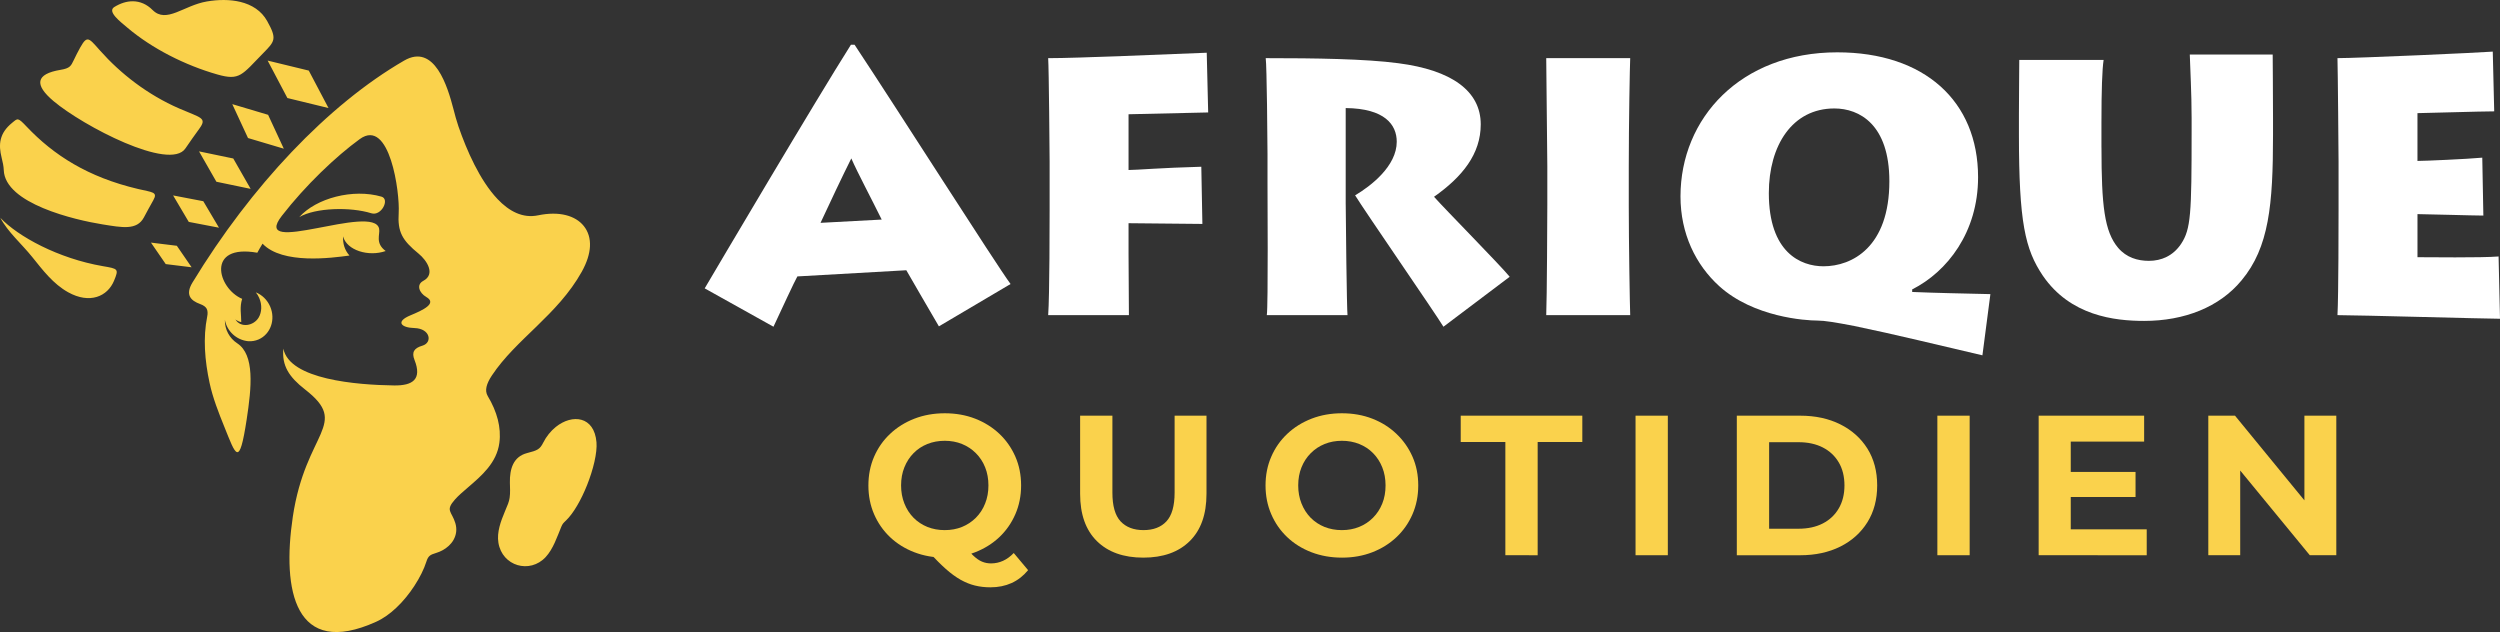 <?xml version="1.0" encoding="utf-8"?>
<!-- Generator: Adobe Illustrator 16.0.0, SVG Export Plug-In . SVG Version: 6.00 Build 0)  -->
<!DOCTYPE svg PUBLIC "-//W3C//DTD SVG 1.1//EN" "http://www.w3.org/Graphics/SVG/1.1/DTD/svg11.dtd">
<svg version="1.1" id="Calque_1" xmlns="http://www.w3.org/2000/svg" xmlns:xlink="http://www.w3.org/1999/xlink" x="0px" y="0px"
	 width="235.001px" height="59.416px" viewBox="-28.5 2.417 235.001 59.416" enable-background="new -28.5 2.417 235.001 59.416"
	 xml:space="preserve">
<rect x="-28.5" y="2.417" width="235.001" height="59.416" fill="#333333" stroke="none"/>
<g>
	<g>
		<path fill="#FAD24C" d="M-0.37,22.826c1.602-1.791,5.064-2.701,7.734-1.923c0.799,0.233-0.014,1.859-0.959,1.561
			C4.443,21.851,1.146,21.935-0.37,22.826 M-17.756,3.078c0.563-0.349,1.164-0.552,1.771-0.54c0.646,0.013,1.269,0.261,1.829,0.821
			c1.3,1.299,2.919-0.432,5.097-0.803c1.058-0.182,2.169-0.199,3.148,0.039c1.071,0.261,1.983,0.824,2.526,1.801
			c0.933,1.671,0.73,1.892-0.348,2.992c-2.043,2.082-2.22,2.635-4.34,2.028c-3.015-0.86-6.124-2.427-8.458-4.402
			C-17.174,4.468-18.453,3.507-17.756,3.078z M-22.8,8.98c0.868-0.144,0.969-0.355,1.234-0.912c0.08-0.169,0.169-0.358,0.285-0.581
			c0.959-1.848,0.977-1.678,2.188-0.315c1.929,2.173,4.469,4.152,7.445,5.446c2.044,0.889,2.639,0.863,1.882,1.9
			c-0.448,0.613-0.881,1.231-1.307,1.854c-1.464,2.158-9.616-2.115-12.385-4.443C-25.297,10.385-25.157,9.369-22.8,8.98z
			 M-17.782,28.81c-0.609,1.47-2.273,2.214-4.314,1.078c-1.395-0.777-2.382-2.074-3.369-3.305c-0.979-1.221-2.313-2.371-3.002-3.69
			c1.667,1.755,5.436,3.817,9.633,4.542C-17.389,27.683-17.317,27.687-17.782,28.81z M-28.147,18.392
			c-0.011-0.352-0.101-0.746-0.198-1.147c-0.156-0.633-0.214-1.178-0.083-1.722c0.138-0.568,0.464-1.069,1.071-1.563
			c0.527-0.431,0.519-0.529,1.366,0.366c2.531,2.67,5.746,4.743,10.462,5.854c1.379,0.325,1.881,0.274,1.44,1.058
			c-0.305,0.538-0.597,1.08-0.888,1.623c-0.661,1.229-2.055,0.941-3.901,0.646C-21.415,23.1-28.053,21.568-28.147,18.392z
			 M-6.666,12.206l1.478,3.186l3.366,1.002l-1.477-3.185L-6.666,12.206z M-9.792,16.646l1.633,2.855l3.22,0.67l-1.633-2.856
			L-9.792,16.646z M-12.228,20.787l1.471,2.488l2.841,0.545l-1.474-2.489L-12.228,20.787z M-14.31,25.222l1.389,2.02l2.433,0.299
			l-1.389-2.021L-14.31,25.222z M-3.342,8.112l1.857,3.52l3.866,0.941L0.525,9.052L-3.342,8.112z M-7.417,42.525
			c-0.541-1.338-1.077-2.694-1.382-4.116c-0.457-2.121-0.622-4.246-0.225-6.226c0.065-0.32,0.048-0.573-0.053-0.754
			c-0.098-0.175-0.298-0.319-0.601-0.428c-0.92-0.335-1.422-0.882-0.729-2.026C-4.894,19.907,2.333,12.252,9.49,8.113
			c2.867-1.66,4.093,2.479,4.633,4.552c0.142,0.546,0.284,1.093,0.469,1.628c0.779,2.258,2.009,5.075,3.673,6.833
			c1.088,1.149,2.367,1.834,3.82,1.531c0.974-0.203,1.868-0.205,2.612-0.016c0.701,0.177,1.278,0.521,1.679,1.02
			c0.41,0.511,0.622,1.163,0.58,1.938c-0.038,0.69-0.281,1.483-0.772,2.365c-2.267,4.062-6.176,6.325-8.448,9.75
			c-0.503,0.76-0.704,1.408-0.387,1.936c0.429,0.712,0.755,1.458,0.945,2.204c0.184,0.723,0.243,1.46,0.147,2.187
			c-0.245,1.876-1.662,3.088-2.946,4.189c-0.463,0.397-0.907,0.777-1.224,1.135c-0.944,1.063-0.311,1.104,0.027,2.215
			c0.178,0.584,0.093,1.121-0.166,1.583c-0.233,0.417-0.611,0.756-1.057,0.993c-0.183,0.098-0.379,0.178-0.582,0.24
			c-0.554,0.169-0.738,0.263-0.919,0.83c-0.213,0.674-0.609,1.481-1.128,2.273c-0.467,0.716-1.043,1.433-1.68,2.034
			c-0.589,0.56-1.237,1.028-1.917,1.335c-7.638,3.447-8.857-2.951-7.826-9.87c1.208-8.1,5.4-8.66,1.151-11.97
			c-1.528-1.191-2.188-2.248-2.04-3.838c0.577,2.907,6.893,3.412,10.415,3.46c1.751,0.022,2.632-0.58,1.917-2.388
			c-0.297-0.749-0.036-1.123,0.737-1.351c0.971-0.284,0.756-1.616-0.752-1.657c-1.242-0.032-1.813-0.598-0.359-1.2
			c1.131-0.47,2.534-1.11,1.48-1.718c-0.662-0.383-0.971-1.154-0.282-1.519c1.181-0.629,0.328-1.927-0.439-2.554
			c-1.551-1.269-1.991-2.037-1.874-3.853c0.116-1.821-0.822-8.985-3.664-6.915c-2.236,1.627-5.079,4.322-7.322,7.213
			c-3.06,3.944,8.691-1.241,9.149,1.221c0.1,0.536-0.401,1.335,0.614,2.085c-1.612,0.566-3.663-0.063-4.006-1.376
			c-0.027,0.661,0.131,1.272,0.601,1.8c-1.642,0.222-6.292,0.862-8.171-1.117c-0.173,0.286-0.338,0.569-0.491,0.854
			c-4.846-0.863-3.748,3.354-1.424,4.334c-0.253,0.779-0.082,1.488-0.085,2.188c-0.197-0.04-0.387-0.125-0.549-0.252
			c0.497,0.829,1.721,0.604,2.184-0.177c0.294-0.498,0.335-1.19,0.054-1.838c-0.085-0.198-0.195-0.375-0.321-0.532
			c0.574,0.229,1.071,0.696,1.347,1.328c0.53,1.219,0.045,2.605-1.084,3.098c-0.318,0.138-0.653,0.19-0.982,0.167
			c-1.096-0.109-1.987-0.926-2.19-2.008c-0.021,0.909,0.438,1.73,1.159,2.204c1.66,1.086,1.355,4.132,0.89,7.167
			C-6.015,46.422-6.323,45.229-7.417,42.525z M22.571,44.013c0.278-0.556,0.692-1.075,1.174-1.463
			c1.545-1.244,3.621-1.021,3.825,1.441c0.081,0.982-0.302,2.565-0.887,4.031c-0.54,1.354-1.269,2.647-1.981,3.325
			c-0.256,0.244-0.323,0.306-0.442,0.593c-0.396,0.959-0.762,2.079-1.462,2.838c-1.494,1.61-4.092,0.859-4.447-1.347
			c-0.16-0.989,0.226-2.018,0.608-2.93c0.262-0.62,0.394-0.911,0.448-1.295c0.069-0.484,0.031-0.956,0.024-1.43
			c-0.023-1.269,0.313-2.425,1.602-2.766C22.015,44.754,22.246,44.666,22.571,44.013z"/>
	</g>
	<g>
		<g>
			<path fill="#FFFFFF" d="M37.742,29.523c1.02-1.736,10.446-17.694,13.746-22.901h0.341c4.083,6.159,13.236,20.551,14.664,22.492
				l-6.737,3.98c-0.986-1.667-2.723-4.696-3.062-5.274L46.453,28.4c-0.274,0.476-1.498,3.129-2.246,4.729L37.742,29.523z
				 M54.38,23.057c-0.952-1.94-2.245-4.355-2.857-5.75c-0.818,1.634-2.008,4.151-2.893,6.057L54.38,23.057z"/>
			<path fill="#FFFFFF" d="M70.029,32.042c0.136-1.805,0.136-9.083,0.136-9.901v-4.526c0-0.545-0.068-8.744-0.136-9.731
				c2.79,0,11.332-0.375,14.905-0.511l0.135,5.614l-7.485,0.17v5.24c0.749,0,3.028-0.204,6.84-0.307l0.101,5.376l-6.941-0.068v2.892
				c0,0.543,0.034,5.274,0.034,5.75h-7.589V32.042z"/>
			<path fill="#FFFFFF" d="M97.998,21.629c0,1.292,0.103,9.9,0.168,10.411H90.58c0.137-0.817,0.066-11.603,0.066-12.317v-2.79
				c0-1.021-0.066-8.405-0.168-9.05c4.662,0,9.392,0.067,12.454,0.476c5.034,0.647,7.758,2.62,7.758,5.75
				c0,2.791-1.734,4.935-4.391,6.805c1.021,1.156,6.228,6.43,7.112,7.52l-6.227,4.696c-0.783-1.293-7.384-10.854-8.303-12.352
				c1.496-0.884,3.913-2.756,3.913-5.037c0-1.599-1.123-3.13-4.798-3.166V21.629L97.998,21.629z"/>
			<path fill="#FFFFFF" d="M124.605,21.765c0,3.404,0.101,9.494,0.135,10.276h-7.894c0.068-1.497,0.102-9.459,0.102-10.343v-3.675
				c0-0.579-0.102-9.325-0.102-10.14h7.894c-0.034,0.611-0.135,6.124-0.135,10.208V21.765z"/>
			<path fill="#FFFFFF" d="M157.848,35.817c-3.812-0.884-8.236-1.973-12.046-2.758c-1.77-0.338-2.789-0.509-3.471-0.509
				c-1.09,0-5.989-0.307-9.22-3.234c-2.214-2.006-3.644-4.933-3.644-8.437c0-7.351,5.651-13.543,14.736-13.543
				c8.2,0,13.237,4.593,13.237,11.738c0,5.172-2.894,8.881-6.194,10.547v0.24c2.383,0.1,4.527,0.135,7.352,0.203L157.848,35.817z
				 M142.909,27.448c2.689,0,6.192-1.804,6.192-7.996c0-5.343-2.824-6.84-5.172-6.84c-3.947,0-6.158,3.469-6.158,7.961
				C137.771,26.155,140.765,27.448,142.909,27.448z"/>
			<path fill="#FFFFFF" d="M169.04,16.287c0,5.444,0.271,7.895,1.565,9.426c0.783,0.918,1.836,1.224,2.892,1.224
				c1.191,0,2.281-0.478,3.03-1.6c0.918-1.394,0.986-2.824,0.986-10.547v-1.292c0-2.348-0.139-4.697-0.172-5.956h7.793
				c0,0.748,0.031,3.334,0.031,6.022v1.565c0,6.533-0.372,10.547-2.959,13.645c-2.076,2.517-5.378,3.809-9.152,3.809
				c-2.792,0-6.943-0.477-9.529-4.254c-1.667-2.483-2.245-5.001-2.245-13.27v-1.836c0-1.566,0.032-4.391,0.032-5.172h7.929
				c-0.136,0.885-0.204,2.825-0.204,5.921v2.316H169.04z"/>
			<path fill="#FFFFFF" d="M206.501,32.38c-1.226,0-13.507-0.34-15.278-0.34c0.102-1.805,0.102-9.084,0.102-9.867v-4.56
				c0-0.544-0.068-8.744-0.102-9.731c1.906,0,13.34-0.512,14.598-0.613l0.136,5.615c-1.258,0-6.601,0.168-7.214,0.168v4.492
				c0.682,0,4.594-0.17,6.092-0.307l0.102,5.444c-0.918,0-5.443-0.137-6.193-0.137v4.05c0.885,0,6.022,0.067,7.624-0.069
				L206.501,32.38z"/>
		</g>
		<g>
			<path fill="#FAD24C" d="M60.309,54.835c-1.026,0-1.979-0.169-2.86-0.506c-0.879-0.339-1.642-0.813-2.286-1.424
				c-0.645-0.613-1.143-1.331-1.5-2.156c-0.356-0.824-0.533-1.726-0.533-2.7c0-0.974,0.177-1.872,0.533-2.696
				c0.357-0.825,0.858-1.544,1.51-2.156c0.649-0.612,1.412-1.087,2.286-1.426c0.874-0.337,1.824-0.506,2.85-0.506
				c1.036,0,1.988,0.169,2.856,0.506c0.867,0.339,1.624,0.811,2.268,1.416c0.643,0.606,1.145,1.323,1.508,2.147
				c0.362,0.822,0.543,1.729,0.543,2.715c0,0.975-0.181,1.878-0.543,2.709c-0.363,0.831-0.866,1.55-1.508,2.156
				c-0.644,0.606-1.4,1.076-2.268,1.415C62.296,54.666,61.344,54.835,60.309,54.835z M60.309,52.248c0.587,0,1.126-0.099,1.62-0.299
				c0.493-0.2,0.928-0.488,1.303-0.862c0.375-0.375,0.666-0.821,0.871-1.341c0.208-0.519,0.31-1.084,0.31-1.697
				c0-0.623-0.103-1.191-0.31-1.703c-0.205-0.514-0.496-0.957-0.871-1.331c-0.375-0.375-0.81-0.662-1.303-0.862
				c-0.493-0.2-1.033-0.301-1.62-0.301c-0.59,0-1.131,0.1-1.633,0.301c-0.499,0.199-0.934,0.485-1.302,0.862
				c-0.368,0.374-0.657,0.817-0.862,1.331c-0.207,0.512-0.31,1.08-0.31,1.703c0,0.613,0.103,1.179,0.31,1.697
				c0.205,0.52,0.494,0.966,0.862,1.341c0.368,0.373,0.803,0.66,1.302,0.862C59.177,52.149,59.72,52.248,60.309,52.248z
				 M64.599,57.625c-0.513,0-0.995-0.055-1.453-0.168c-0.458-0.111-0.905-0.295-1.349-0.542c-0.444-0.251-0.907-0.589-1.387-1.012
				c-0.48-0.426-1.001-0.95-1.564-1.574l3.186-0.807c0.338,0.463,0.65,0.829,0.937,1.104c0.287,0.274,0.565,0.472,0.835,0.583
				c0.267,0.113,0.552,0.168,0.852,0.168c0.798,0,1.511-0.324,2.136-0.976l1.35,1.611C67.252,57.09,66.072,57.625,64.599,57.625z"/>
			<path fill="#FAD24C" d="M78.972,54.835c-1.859,0-3.316-0.52-4.366-1.555c-1.05-1.038-1.574-2.517-1.574-4.444v-7.345h3.035v7.234
				c0,1.251,0.255,2.147,0.768,2.7c0.513,0.548,1.231,0.822,2.156,0.822c0.924,0,1.642-0.274,2.154-0.822
				c0.512-0.553,0.769-1.449,0.769-2.7v-7.234h2.997v7.345c0,1.928-0.523,3.407-1.574,4.444
				C82.29,54.315,80.833,54.835,78.972,54.835z"/>
			<path fill="#FAD24C" d="M97.654,54.835c-1.035,0-1.993-0.169-2.875-0.506c-0.88-0.339-1.643-0.813-2.285-1.424
				c-0.644-0.613-1.143-1.331-1.497-2.156c-0.357-0.824-0.536-1.726-0.536-2.7c0-0.974,0.177-1.872,0.536-2.696
				c0.354-0.825,0.858-1.544,1.507-2.156c0.649-0.612,1.412-1.087,2.287-1.426c0.873-0.337,1.824-0.506,2.85-0.506
				c1.035,0,1.986,0.169,2.855,0.506c0.87,0.339,1.626,0.813,2.268,1.426c0.645,0.612,1.148,1.327,1.51,2.146
				c0.363,0.817,0.542,1.721,0.542,2.707c0,0.975-0.179,1.878-0.542,2.709c-0.361,0.831-0.865,1.55-1.51,2.156
				c-0.642,0.606-1.397,1.076-2.268,1.415C99.625,54.666,98.681,54.835,97.654,54.835z M97.638,52.248
				c0.587,0,1.129-0.099,1.619-0.299c0.495-0.2,0.932-0.488,1.305-0.862c0.375-0.375,0.664-0.818,0.871-1.331
				c0.207-0.512,0.31-1.081,0.31-1.707c0-0.623-0.104-1.191-0.31-1.703c-0.205-0.514-0.493-0.957-0.862-1.331
				c-0.367-0.375-0.803-0.662-1.302-0.862c-0.5-0.2-1.044-0.301-1.631-0.301s-1.127,0.1-1.621,0.301
				c-0.493,0.199-0.928,0.485-1.303,0.862c-0.375,0.374-0.665,0.817-0.871,1.331c-0.207,0.512-0.31,1.08-0.31,1.703
				c0,0.613,0.103,1.179,0.31,1.697c0.206,0.52,0.494,0.966,0.861,1.341c0.369,0.373,0.803,0.66,1.302,0.862
				C96.506,52.149,97.051,52.248,97.638,52.248z"/>
			<path fill="#FAD24C" d="M113.004,54.608V43.965h-4.196v-2.474h11.431v2.474h-4.198v10.644H113.004z"/>
			<path fill="#FAD24C" d="M125.242,54.608V41.491h3.034v13.117H125.242z"/>
			<path fill="#FAD24C" d="M134.761,54.608V41.491h5.958c1.426,0,2.683,0.272,3.769,0.815c1.088,0.544,1.936,1.304,2.549,2.278
				c0.61,0.976,0.919,2.13,0.919,3.468c0,1.324-0.309,2.477-0.919,3.457c-0.613,0.982-1.461,1.744-2.549,2.288
				c-1.086,0.541-2.343,0.813-3.769,0.813h-5.958V54.608z M137.798,52.117h2.772c0.873,0,1.635-0.166,2.278-0.497
				s1.143-0.803,1.497-1.415c0.357-0.611,0.535-1.33,0.535-2.156c0-0.834-0.178-1.557-0.535-2.164
				c-0.355-0.604-0.855-1.075-1.497-1.405c-0.643-0.329-1.402-0.496-2.278-0.496h-2.772V52.117z"/>
			<path fill="#FAD24C" d="M153.613,54.608V41.491h3.036v13.117H153.613z"/>
			<path fill="#FAD24C" d="M163.135,54.608V41.491h9.915v2.438h-6.898v8.245h7.141v2.436L163.135,54.608L163.135,54.608z
				 M165.925,49.138v-2.362h6.317v2.362H165.925z"/>
			<path fill="#FAD24C" d="M179.082,54.608V41.491h2.51l7.741,9.446h-1.218v-9.446h2.999v13.117h-2.492l-7.759-9.444h1.218v9.444
				H179.082z"/>
		</g>
	</g>
</g>
</svg>

